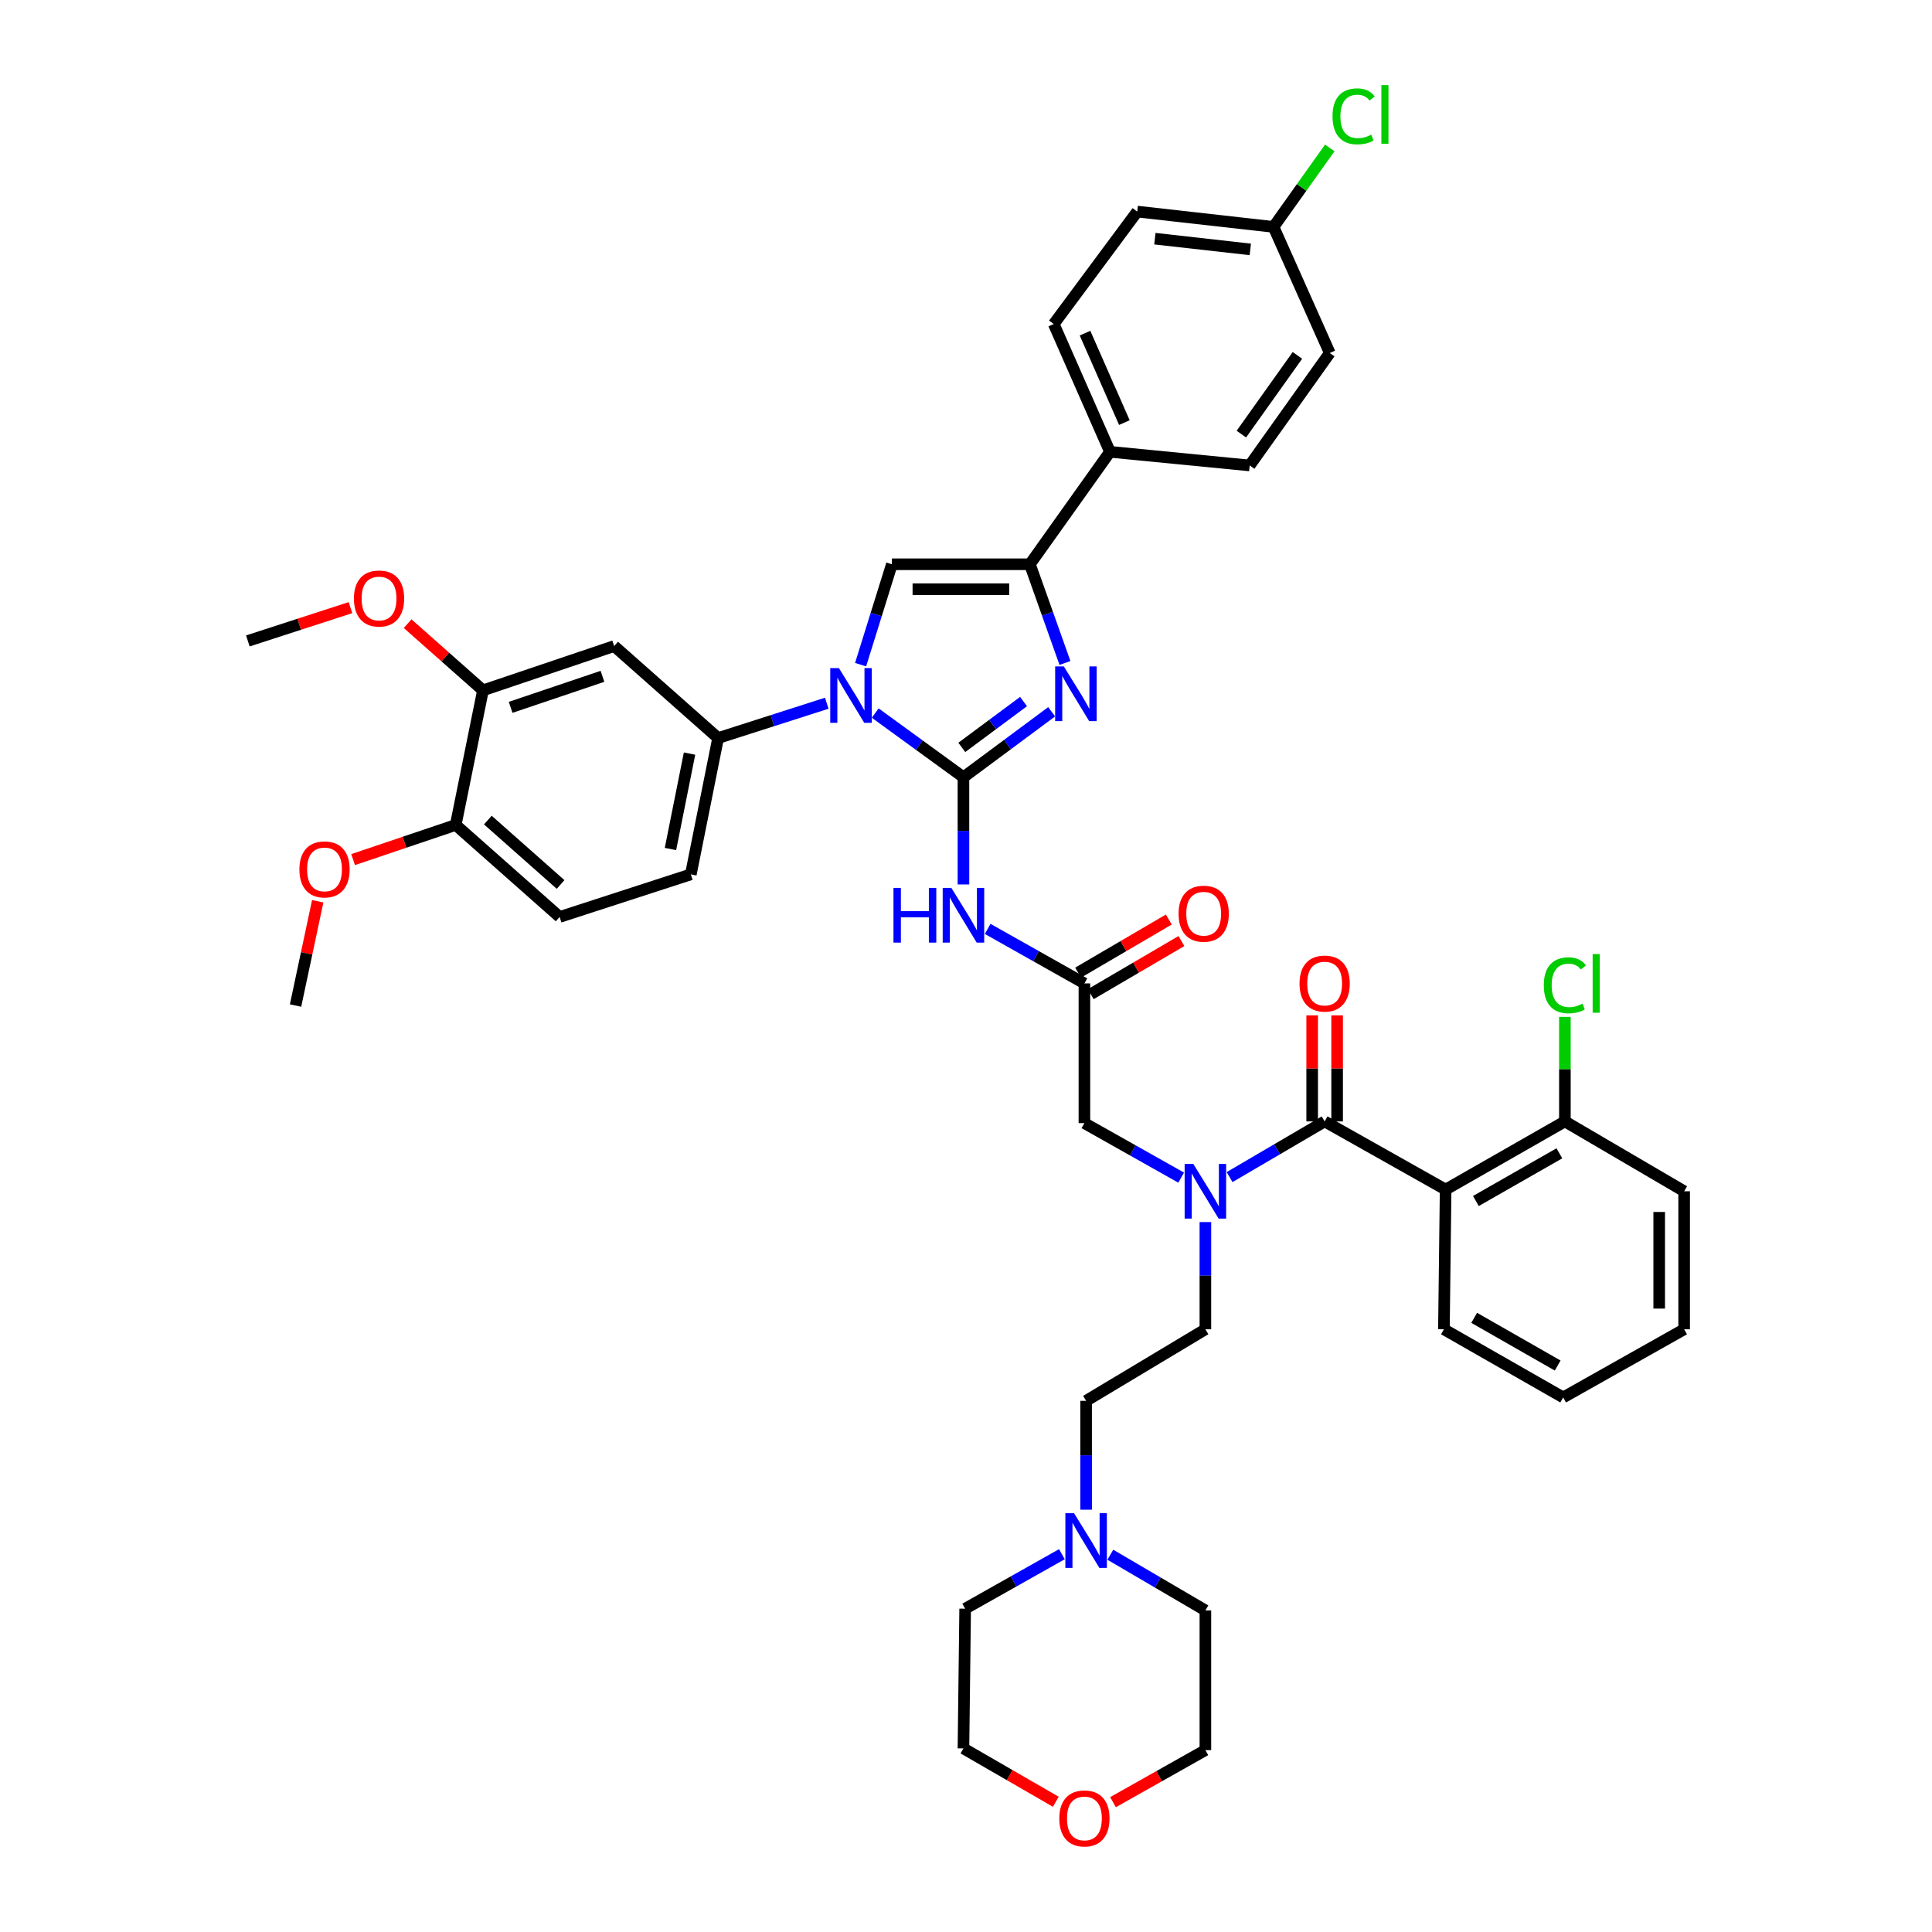 <?xml version='1.0' encoding='iso-8859-1'?>
<svg version='1.1' baseProfile='full'
              xmlns='http://www.w3.org/2000/svg'
                      xmlns:rdkit='http://www.rdkit.org/xml'
                      xmlns:xlink='http://www.w3.org/1999/xlink'
                  xml:space='preserve'
width='1000px' height='1000px' viewBox='0 0 1000 1000'>
<!-- END OF HEADER -->
<rect style='opacity:1.0;fill:#FFFFFF;stroke:none' width='1000' height='1000' x='0' y='0'> </rect>
<path class='bond-0' d='M 611.371,609.538 L 586.33,595.433' style='fill:none;fill-rule:evenodd;stroke:#0000FF;stroke-width:6px;stroke-linecap:butt;stroke-linejoin:miter;stroke-opacity:1' />
<path class='bond-0' d='M 586.33,595.433 L 561.29,581.327' style='fill:none;fill-rule:evenodd;stroke:#000000;stroke-width:6px;stroke-linecap:butt;stroke-linejoin:miter;stroke-opacity:1' />
<path class='bond-1' d='M 636.436,609.262 L 661.036,594.853' style='fill:none;fill-rule:evenodd;stroke:#0000FF;stroke-width:6px;stroke-linecap:butt;stroke-linejoin:miter;stroke-opacity:1' />
<path class='bond-1' d='M 661.036,594.853 L 685.635,580.445' style='fill:none;fill-rule:evenodd;stroke:#000000;stroke-width:6px;stroke-linecap:butt;stroke-linejoin:miter;stroke-opacity:1' />
<path class='bond-2' d='M 623.907,632.546 L 623.907,660.291' style='fill:none;fill-rule:evenodd;stroke:#0000FF;stroke-width:6px;stroke-linecap:butt;stroke-linejoin:miter;stroke-opacity:1' />
<path class='bond-2' d='M 623.907,660.291 L 623.907,688.036' style='fill:none;fill-rule:evenodd;stroke:#000000;stroke-width:6px;stroke-linecap:butt;stroke-linejoin:miter;stroke-opacity:1' />
<path class='bond-3' d='M 748.253,615.718 L 809.988,580.445' style='fill:none;fill-rule:evenodd;stroke:#000000;stroke-width:6px;stroke-linecap:butt;stroke-linejoin:miter;stroke-opacity:1' />
<path class='bond-3' d='M 763.92,621.641 L 807.135,596.95' style='fill:none;fill-rule:evenodd;stroke:#000000;stroke-width:6px;stroke-linecap:butt;stroke-linejoin:miter;stroke-opacity:1' />
<path class='bond-4' d='M 748.253,615.718 L 747.37,688.036' style='fill:none;fill-rule:evenodd;stroke:#000000;stroke-width:6px;stroke-linecap:butt;stroke-linejoin:miter;stroke-opacity:1' />
<path class='bond-5' d='M 748.253,615.718 L 685.635,580.445' style='fill:none;fill-rule:evenodd;stroke:#000000;stroke-width:6px;stroke-linecap:butt;stroke-linejoin:miter;stroke-opacity:1' />
<path class='bond-6' d='M 692.093,580.445 L 692.093,553' style='fill:none;fill-rule:evenodd;stroke:#000000;stroke-width:6px;stroke-linecap:butt;stroke-linejoin:miter;stroke-opacity:1' />
<path class='bond-6' d='M 692.093,553 L 692.093,525.555' style='fill:none;fill-rule:evenodd;stroke:#FF0000;stroke-width:6px;stroke-linecap:butt;stroke-linejoin:miter;stroke-opacity:1' />
<path class='bond-6' d='M 679.178,580.445 L 679.178,553' style='fill:none;fill-rule:evenodd;stroke:#000000;stroke-width:6px;stroke-linecap:butt;stroke-linejoin:miter;stroke-opacity:1' />
<path class='bond-6' d='M 679.178,553 L 679.178,525.555' style='fill:none;fill-rule:evenodd;stroke:#FF0000;stroke-width:6px;stroke-linecap:butt;stroke-linejoin:miter;stroke-opacity:1' />
<path class='bond-7' d='M 809.988,580.445 L 809.988,553.39' style='fill:none;fill-rule:evenodd;stroke:#000000;stroke-width:6px;stroke-linecap:butt;stroke-linejoin:miter;stroke-opacity:1' />
<path class='bond-7' d='M 809.988,553.39 L 809.988,526.335' style='fill:none;fill-rule:evenodd;stroke:#00CC00;stroke-width:6px;stroke-linecap:butt;stroke-linejoin:miter;stroke-opacity:1' />
<path class='bond-8' d='M 809.988,580.445 L 871.715,616.6' style='fill:none;fill-rule:evenodd;stroke:#000000;stroke-width:6px;stroke-linecap:butt;stroke-linejoin:miter;stroke-opacity:1' />
<path class='bond-9' d='M 562.173,781.417 L 562.173,753.246' style='fill:none;fill-rule:evenodd;stroke:#0000FF;stroke-width:6px;stroke-linecap:butt;stroke-linejoin:miter;stroke-opacity:1' />
<path class='bond-9' d='M 562.173,753.246 L 562.173,725.074' style='fill:none;fill-rule:evenodd;stroke:#000000;stroke-width:6px;stroke-linecap:butt;stroke-linejoin:miter;stroke-opacity:1' />
<path class='bond-10' d='M 574.701,804.724 L 599.304,819.136' style='fill:none;fill-rule:evenodd;stroke:#0000FF;stroke-width:6px;stroke-linecap:butt;stroke-linejoin:miter;stroke-opacity:1' />
<path class='bond-10' d='M 599.304,819.136 L 623.907,833.548' style='fill:none;fill-rule:evenodd;stroke:#000000;stroke-width:6px;stroke-linecap:butt;stroke-linejoin:miter;stroke-opacity:1' />
<path class='bond-11' d='M 549.636,804.449 L 524.599,818.557' style='fill:none;fill-rule:evenodd;stroke:#0000FF;stroke-width:6px;stroke-linecap:butt;stroke-linejoin:miter;stroke-opacity:1' />
<path class='bond-11' d='M 524.599,818.557 L 499.562,832.665' style='fill:none;fill-rule:evenodd;stroke:#000000;stroke-width:6px;stroke-linecap:butt;stroke-linejoin:miter;stroke-opacity:1' />
<path class='bond-12' d='M 546.482,932.586 L 522.581,918.781' style='fill:none;fill-rule:evenodd;stroke:#FF0000;stroke-width:6px;stroke-linecap:butt;stroke-linejoin:miter;stroke-opacity:1' />
<path class='bond-12' d='M 522.581,918.781 L 498.68,904.976' style='fill:none;fill-rule:evenodd;stroke:#000000;stroke-width:6px;stroke-linecap:butt;stroke-linejoin:miter;stroke-opacity:1' />
<path class='bond-13' d='M 576.087,932.802 L 599.997,919.33' style='fill:none;fill-rule:evenodd;stroke:#FF0000;stroke-width:6px;stroke-linecap:butt;stroke-linejoin:miter;stroke-opacity:1' />
<path class='bond-13' d='M 599.997,919.33 L 623.907,905.859' style='fill:none;fill-rule:evenodd;stroke:#000000;stroke-width:6px;stroke-linecap:butt;stroke-linejoin:miter;stroke-opacity:1' />
<path class='bond-14' d='M 511.216,480.799 L 536.253,494.904' style='fill:none;fill-rule:evenodd;stroke:#0000FF;stroke-width:6px;stroke-linecap:butt;stroke-linejoin:miter;stroke-opacity:1' />
<path class='bond-14' d='M 536.253,494.904 L 561.29,509.009' style='fill:none;fill-rule:evenodd;stroke:#000000;stroke-width:6px;stroke-linecap:butt;stroke-linejoin:miter;stroke-opacity:1' />
<path class='bond-15' d='M 498.68,457.79 L 498.68,430.045' style='fill:none;fill-rule:evenodd;stroke:#0000FF;stroke-width:6px;stroke-linecap:butt;stroke-linejoin:miter;stroke-opacity:1' />
<path class='bond-15' d='M 498.68,430.045 L 498.68,402.3' style='fill:none;fill-rule:evenodd;stroke:#000000;stroke-width:6px;stroke-linecap:butt;stroke-linejoin:miter;stroke-opacity:1' />
<path class='bond-16' d='M 564.554,514.581 L 588.027,500.834' style='fill:none;fill-rule:evenodd;stroke:#000000;stroke-width:6px;stroke-linecap:butt;stroke-linejoin:miter;stroke-opacity:1' />
<path class='bond-16' d='M 588.027,500.834 L 611.5,487.087' style='fill:none;fill-rule:evenodd;stroke:#FF0000;stroke-width:6px;stroke-linecap:butt;stroke-linejoin:miter;stroke-opacity:1' />
<path class='bond-16' d='M 558.027,503.437 L 581.5,489.689' style='fill:none;fill-rule:evenodd;stroke:#000000;stroke-width:6px;stroke-linecap:butt;stroke-linejoin:miter;stroke-opacity:1' />
<path class='bond-16' d='M 581.5,489.689 L 604.973,475.942' style='fill:none;fill-rule:evenodd;stroke:#FF0000;stroke-width:6px;stroke-linecap:butt;stroke-linejoin:miter;stroke-opacity:1' />
<path class='bond-17' d='M 561.29,509.009 L 561.29,581.327' style='fill:none;fill-rule:evenodd;stroke:#000000;stroke-width:6px;stroke-linecap:butt;stroke-linejoin:miter;stroke-opacity:1' />
<path class='bond-18' d='M 453.014,369.087 L 475.847,385.694' style='fill:none;fill-rule:evenodd;stroke:#0000FF;stroke-width:6px;stroke-linecap:butt;stroke-linejoin:miter;stroke-opacity:1' />
<path class='bond-18' d='M 475.847,385.694 L 498.68,402.3' style='fill:none;fill-rule:evenodd;stroke:#000000;stroke-width:6px;stroke-linecap:butt;stroke-linejoin:miter;stroke-opacity:1' />
<path class='bond-19' d='M 445.441,344.029 L 453.538,318.045' style='fill:none;fill-rule:evenodd;stroke:#0000FF;stroke-width:6px;stroke-linecap:butt;stroke-linejoin:miter;stroke-opacity:1' />
<path class='bond-19' d='M 453.538,318.045 L 461.635,292.061' style='fill:none;fill-rule:evenodd;stroke:#000000;stroke-width:6px;stroke-linecap:butt;stroke-linejoin:miter;stroke-opacity:1' />
<path class='bond-20' d='M 427.929,363.988 L 399.808,373.002' style='fill:none;fill-rule:evenodd;stroke:#0000FF;stroke-width:6px;stroke-linecap:butt;stroke-linejoin:miter;stroke-opacity:1' />
<path class='bond-20' d='M 399.808,373.002 L 371.687,382.016' style='fill:none;fill-rule:evenodd;stroke:#000000;stroke-width:6px;stroke-linecap:butt;stroke-linejoin:miter;stroke-opacity:1' />
<path class='bond-21' d='M 498.68,402.3 L 521.506,385.355' style='fill:none;fill-rule:evenodd;stroke:#000000;stroke-width:6px;stroke-linecap:butt;stroke-linejoin:miter;stroke-opacity:1' />
<path class='bond-21' d='M 521.506,385.355 L 544.332,368.41' style='fill:none;fill-rule:evenodd;stroke:#0000FF;stroke-width:6px;stroke-linecap:butt;stroke-linejoin:miter;stroke-opacity:1' />
<path class='bond-21' d='M 497.829,386.847 L 513.808,374.985' style='fill:none;fill-rule:evenodd;stroke:#000000;stroke-width:6px;stroke-linecap:butt;stroke-linejoin:miter;stroke-opacity:1' />
<path class='bond-21' d='M 513.808,374.985 L 529.786,363.123' style='fill:none;fill-rule:evenodd;stroke:#0000FF;stroke-width:6px;stroke-linecap:butt;stroke-linejoin:miter;stroke-opacity:1' />
<path class='bond-22' d='M 551.222,343.153 L 542.146,317.607' style='fill:none;fill-rule:evenodd;stroke:#0000FF;stroke-width:6px;stroke-linecap:butt;stroke-linejoin:miter;stroke-opacity:1' />
<path class='bond-22' d='M 542.146,317.607 L 533.07,292.061' style='fill:none;fill-rule:evenodd;stroke:#000000;stroke-width:6px;stroke-linecap:butt;stroke-linejoin:miter;stroke-opacity:1' />
<path class='bond-23' d='M 533.07,292.061 L 574.521,233.857' style='fill:none;fill-rule:evenodd;stroke:#000000;stroke-width:6px;stroke-linecap:butt;stroke-linejoin:miter;stroke-opacity:1' />
<path class='bond-24' d='M 533.07,292.061 L 461.635,292.061' style='fill:none;fill-rule:evenodd;stroke:#000000;stroke-width:6px;stroke-linecap:butt;stroke-linejoin:miter;stroke-opacity:1' />
<path class='bond-24' d='M 522.355,304.977 L 472.35,304.977' style='fill:none;fill-rule:evenodd;stroke:#000000;stroke-width:6px;stroke-linecap:butt;stroke-linejoin:miter;stroke-opacity:1' />
<path class='bond-25' d='M 574.521,233.857 L 545.419,167.716' style='fill:none;fill-rule:evenodd;stroke:#000000;stroke-width:6px;stroke-linecap:butt;stroke-linejoin:miter;stroke-opacity:1' />
<path class='bond-25' d='M 581.977,218.734 L 561.605,172.436' style='fill:none;fill-rule:evenodd;stroke:#000000;stroke-width:6px;stroke-linecap:butt;stroke-linejoin:miter;stroke-opacity:1' />
<path class='bond-26' d='M 574.521,233.857 L 646.832,240.917' style='fill:none;fill-rule:evenodd;stroke:#000000;stroke-width:6px;stroke-linecap:butt;stroke-linejoin:miter;stroke-opacity:1' />
<path class='bond-27' d='M 545.419,167.716 L 588.627,109.512' style='fill:none;fill-rule:evenodd;stroke:#000000;stroke-width:6px;stroke-linecap:butt;stroke-linejoin:miter;stroke-opacity:1' />
<path class='bond-28' d='M 289.668,474.619 L 235.876,426.997' style='fill:none;fill-rule:evenodd;stroke:#000000;stroke-width:6px;stroke-linecap:butt;stroke-linejoin:miter;stroke-opacity:1' />
<path class='bond-28' d='M 290.16,457.805 L 252.506,424.47' style='fill:none;fill-rule:evenodd;stroke:#000000;stroke-width:6px;stroke-linecap:butt;stroke-linejoin:miter;stroke-opacity:1' />
<path class='bond-29' d='M 289.668,474.619 L 357.573,452.569' style='fill:none;fill-rule:evenodd;stroke:#000000;stroke-width:6px;stroke-linecap:butt;stroke-linejoin:miter;stroke-opacity:1' />
<path class='bond-30' d='M 235.876,426.997 L 249.982,357.327' style='fill:none;fill-rule:evenodd;stroke:#000000;stroke-width:6px;stroke-linecap:butt;stroke-linejoin:miter;stroke-opacity:1' />
<path class='bond-31' d='M 235.876,426.997 L 209.319,435.963' style='fill:none;fill-rule:evenodd;stroke:#000000;stroke-width:6px;stroke-linecap:butt;stroke-linejoin:miter;stroke-opacity:1' />
<path class='bond-31' d='M 209.319,435.963 L 182.762,444.928' style='fill:none;fill-rule:evenodd;stroke:#FF0000;stroke-width:6px;stroke-linecap:butt;stroke-linejoin:miter;stroke-opacity:1' />
<path class='bond-32' d='M 249.982,357.327 L 317.888,334.395' style='fill:none;fill-rule:evenodd;stroke:#000000;stroke-width:6px;stroke-linecap:butt;stroke-linejoin:miter;stroke-opacity:1' />
<path class='bond-32' d='M 264.3,366.123 L 311.834,350.071' style='fill:none;fill-rule:evenodd;stroke:#000000;stroke-width:6px;stroke-linecap:butt;stroke-linejoin:miter;stroke-opacity:1' />
<path class='bond-33' d='M 249.982,357.327 L 230.484,340.065' style='fill:none;fill-rule:evenodd;stroke:#000000;stroke-width:6px;stroke-linecap:butt;stroke-linejoin:miter;stroke-opacity:1' />
<path class='bond-33' d='M 230.484,340.065 L 210.986,322.804' style='fill:none;fill-rule:evenodd;stroke:#FF0000;stroke-width:6px;stroke-linecap:butt;stroke-linejoin:miter;stroke-opacity:1' />
<path class='bond-34' d='M 317.888,334.395 L 371.687,382.016' style='fill:none;fill-rule:evenodd;stroke:#000000;stroke-width:6px;stroke-linecap:butt;stroke-linejoin:miter;stroke-opacity:1' />
<path class='bond-35' d='M 371.687,382.016 L 357.573,452.569' style='fill:none;fill-rule:evenodd;stroke:#000000;stroke-width:6px;stroke-linecap:butt;stroke-linejoin:miter;stroke-opacity:1' />
<path class='bond-35' d='M 356.906,390.066 L 347.026,439.453' style='fill:none;fill-rule:evenodd;stroke:#000000;stroke-width:6px;stroke-linecap:butt;stroke-linejoin:miter;stroke-opacity:1' />
<path class='bond-36' d='M 164.45,466.485 L 158.712,493.48' style='fill:none;fill-rule:evenodd;stroke:#FF0000;stroke-width:6px;stroke-linecap:butt;stroke-linejoin:miter;stroke-opacity:1' />
<path class='bond-36' d='M 158.712,493.48 L 152.974,520.475' style='fill:none;fill-rule:evenodd;stroke:#000000;stroke-width:6px;stroke-linecap:butt;stroke-linejoin:miter;stroke-opacity:1' />
<path class='bond-37' d='M 181.405,314.504 L 154.845,323.126' style='fill:none;fill-rule:evenodd;stroke:#FF0000;stroke-width:6px;stroke-linecap:butt;stroke-linejoin:miter;stroke-opacity:1' />
<path class='bond-37' d='M 154.845,323.126 L 128.285,331.747' style='fill:none;fill-rule:evenodd;stroke:#000000;stroke-width:6px;stroke-linecap:butt;stroke-linejoin:miter;stroke-opacity:1' />
<path class='bond-38' d='M 646.832,240.917 L 688.283,182.712' style='fill:none;fill-rule:evenodd;stroke:#000000;stroke-width:6px;stroke-linecap:butt;stroke-linejoin:miter;stroke-opacity:1' />
<path class='bond-38' d='M 642.53,224.694 L 671.545,183.951' style='fill:none;fill-rule:evenodd;stroke:#000000;stroke-width:6px;stroke-linecap:butt;stroke-linejoin:miter;stroke-opacity:1' />
<path class='bond-39' d='M 659.18,117.447 L 688.283,182.712' style='fill:none;fill-rule:evenodd;stroke:#000000;stroke-width:6px;stroke-linecap:butt;stroke-linejoin:miter;stroke-opacity:1' />
<path class='bond-40' d='M 659.18,117.447 L 673.736,97.008' style='fill:none;fill-rule:evenodd;stroke:#000000;stroke-width:6px;stroke-linecap:butt;stroke-linejoin:miter;stroke-opacity:1' />
<path class='bond-40' d='M 673.736,97.008 L 688.292,76.569' style='fill:none;fill-rule:evenodd;stroke:#00CC00;stroke-width:6px;stroke-linecap:butt;stroke-linejoin:miter;stroke-opacity:1' />
<path class='bond-41' d='M 659.18,117.447 L 588.627,109.512' style='fill:none;fill-rule:evenodd;stroke:#000000;stroke-width:6px;stroke-linecap:butt;stroke-linejoin:miter;stroke-opacity:1' />
<path class='bond-41' d='M 647.154,129.091 L 597.767,123.536' style='fill:none;fill-rule:evenodd;stroke:#000000;stroke-width:6px;stroke-linecap:butt;stroke-linejoin:miter;stroke-opacity:1' />
<path class='bond-42' d='M 562.173,725.074 L 623.907,688.036' style='fill:none;fill-rule:evenodd;stroke:#000000;stroke-width:6px;stroke-linecap:butt;stroke-linejoin:miter;stroke-opacity:1' />
<path class='bond-43' d='M 623.907,833.548 L 623.907,905.859' style='fill:none;fill-rule:evenodd;stroke:#000000;stroke-width:6px;stroke-linecap:butt;stroke-linejoin:miter;stroke-opacity:1' />
<path class='bond-44' d='M 499.562,832.665 L 498.68,904.976' style='fill:none;fill-rule:evenodd;stroke:#000000;stroke-width:6px;stroke-linecap:butt;stroke-linejoin:miter;stroke-opacity:1' />
<path class='bond-45' d='M 747.37,688.036 L 809.105,723.309' style='fill:none;fill-rule:evenodd;stroke:#000000;stroke-width:6px;stroke-linecap:butt;stroke-linejoin:miter;stroke-opacity:1' />
<path class='bond-45' d='M 763.038,682.113 L 806.252,706.804' style='fill:none;fill-rule:evenodd;stroke:#000000;stroke-width:6px;stroke-linecap:butt;stroke-linejoin:miter;stroke-opacity:1' />
<path class='bond-46' d='M 871.715,616.6 L 871.715,688.036' style='fill:none;fill-rule:evenodd;stroke:#000000;stroke-width:6px;stroke-linecap:butt;stroke-linejoin:miter;stroke-opacity:1' />
<path class='bond-46' d='M 858.8,627.316 L 858.8,677.321' style='fill:none;fill-rule:evenodd;stroke:#000000;stroke-width:6px;stroke-linecap:butt;stroke-linejoin:miter;stroke-opacity:1' />
<path class='bond-47' d='M 809.105,723.309 L 871.715,688.036' style='fill:none;fill-rule:evenodd;stroke:#000000;stroke-width:6px;stroke-linecap:butt;stroke-linejoin:miter;stroke-opacity:1' />
<path  class='atom-0' d='M 617.647 602.44
L 626.927 617.44
Q 627.847 618.92, 629.327 621.6
Q 630.807 624.28, 630.887 624.44
L 630.887 602.44
L 634.647 602.44
L 634.647 630.76
L 630.767 630.76
L 620.807 614.36
Q 619.647 612.44, 618.407 610.24
Q 617.207 608.04, 616.847 607.36
L 616.847 630.76
L 613.167 630.76
L 613.167 602.44
L 617.647 602.44
' fill='#0000FF'/>
<path  class='atom-3' d='M 672.635 509.089
Q 672.635 502.289, 675.995 498.489
Q 679.355 494.689, 685.635 494.689
Q 691.915 494.689, 695.275 498.489
Q 698.635 502.289, 698.635 509.089
Q 698.635 515.969, 695.235 519.889
Q 691.835 523.769, 685.635 523.769
Q 679.395 523.769, 675.995 519.889
Q 672.635 516.009, 672.635 509.089
M 685.635 520.569
Q 689.955 520.569, 692.275 517.689
Q 694.635 514.769, 694.635 509.089
Q 694.635 503.529, 692.275 500.729
Q 689.955 497.889, 685.635 497.889
Q 681.315 497.889, 678.955 500.689
Q 676.635 503.489, 676.635 509.089
Q 676.635 514.809, 678.955 517.689
Q 681.315 520.569, 685.635 520.569
' fill='#FF0000'/>
<path  class='atom-5' d='M 799.068 509.989
Q 799.068 502.949, 802.348 499.269
Q 805.668 495.549, 811.948 495.549
Q 817.788 495.549, 820.908 499.669
L 818.268 501.829
Q 815.988 498.829, 811.948 498.829
Q 807.668 498.829, 805.388 501.709
Q 803.148 504.549, 803.148 509.989
Q 803.148 515.589, 805.468 518.469
Q 807.828 521.349, 812.388 521.349
Q 815.508 521.349, 819.148 519.469
L 820.268 522.469
Q 818.788 523.429, 816.548 523.989
Q 814.308 524.549, 811.828 524.549
Q 805.668 524.549, 802.348 520.789
Q 799.068 517.029, 799.068 509.989
' fill='#00CC00'/>
<path  class='atom-5' d='M 824.348 493.829
L 828.028 493.829
L 828.028 524.189
L 824.348 524.189
L 824.348 493.829
' fill='#00CC00'/>
<path  class='atom-6' d='M 555.913 783.225
L 565.193 798.225
Q 566.113 799.705, 567.593 802.385
Q 569.073 805.065, 569.153 805.225
L 569.153 783.225
L 572.913 783.225
L 572.913 811.545
L 569.033 811.545
L 559.073 795.145
Q 557.913 793.225, 556.673 791.025
Q 555.473 788.825, 555.113 788.145
L 555.113 811.545
L 551.433 811.545
L 551.433 783.225
L 555.913 783.225
' fill='#0000FF'/>
<path  class='atom-7' d='M 548.29 941.219
Q 548.29 934.419, 551.65 930.619
Q 555.01 926.819, 561.29 926.819
Q 567.57 926.819, 570.93 930.619
Q 574.29 934.419, 574.29 941.219
Q 574.29 948.099, 570.89 952.019
Q 567.49 955.899, 561.29 955.899
Q 555.05 955.899, 551.65 952.019
Q 548.29 948.139, 548.29 941.219
M 561.29 952.699
Q 565.61 952.699, 567.93 949.819
Q 570.29 946.899, 570.29 941.219
Q 570.29 935.659, 567.93 932.859
Q 565.61 930.019, 561.29 930.019
Q 556.97 930.019, 554.61 932.819
Q 552.29 935.619, 552.29 941.219
Q 552.29 946.939, 554.61 949.819
Q 556.97 952.699, 561.29 952.699
' fill='#FF0000'/>
<path  class='atom-8' d='M 462.46 459.576
L 466.3 459.576
L 466.3 471.616
L 480.78 471.616
L 480.78 459.576
L 484.62 459.576
L 484.62 487.896
L 480.78 487.896
L 480.78 474.816
L 466.3 474.816
L 466.3 487.896
L 462.46 487.896
L 462.46 459.576
' fill='#0000FF'/>
<path  class='atom-8' d='M 492.42 459.576
L 501.7 474.576
Q 502.62 476.056, 504.1 478.736
Q 505.58 481.416, 505.66 481.576
L 505.66 459.576
L 509.42 459.576
L 509.42 487.896
L 505.54 487.896
L 495.58 471.496
Q 494.42 469.576, 493.18 467.376
Q 491.98 465.176, 491.62 464.496
L 491.62 487.896
L 487.94 487.896
L 487.94 459.576
L 492.42 459.576
' fill='#0000FF'/>
<path  class='atom-10' d='M 610.025 472.933
Q 610.025 466.133, 613.385 462.333
Q 616.745 458.533, 623.025 458.533
Q 629.305 458.533, 632.665 462.333
Q 636.025 466.133, 636.025 472.933
Q 636.025 479.813, 632.625 483.733
Q 629.225 487.613, 623.025 487.613
Q 616.785 487.613, 613.385 483.733
Q 610.025 479.853, 610.025 472.933
M 623.025 484.413
Q 627.345 484.413, 629.665 481.533
Q 632.025 478.613, 632.025 472.933
Q 632.025 467.373, 629.665 464.573
Q 627.345 461.733, 623.025 461.733
Q 618.705 461.733, 616.345 464.533
Q 614.025 467.333, 614.025 472.933
Q 614.025 478.653, 616.345 481.533
Q 618.705 484.413, 623.025 484.413
' fill='#FF0000'/>
<path  class='atom-12' d='M 434.215 345.807
L 443.495 360.807
Q 444.415 362.287, 445.895 364.967
Q 447.375 367.647, 447.455 367.807
L 447.455 345.807
L 451.215 345.807
L 451.215 374.127
L 447.335 374.127
L 437.375 357.727
Q 436.215 355.807, 434.975 353.607
Q 433.775 351.407, 433.415 350.727
L 433.415 374.127
L 429.735 374.127
L 429.735 345.807
L 434.215 345.807
' fill='#0000FF'/>
<path  class='atom-14' d='M 550.625 344.932
L 559.905 359.932
Q 560.825 361.412, 562.305 364.092
Q 563.785 366.772, 563.865 366.932
L 563.865 344.932
L 567.625 344.932
L 567.625 373.252
L 563.745 373.252
L 553.785 356.852
Q 552.625 354.932, 551.385 352.732
Q 550.185 350.532, 549.825 349.852
L 549.825 373.252
L 546.145 373.252
L 546.145 344.932
L 550.625 344.932
' fill='#0000FF'/>
<path  class='atom-25' d='M 154.97 450.002
Q 154.97 443.202, 158.33 439.402
Q 161.69 435.602, 167.97 435.602
Q 174.25 435.602, 177.61 439.402
Q 180.97 443.202, 180.97 450.002
Q 180.97 456.882, 177.57 460.802
Q 174.17 464.682, 167.97 464.682
Q 161.73 464.682, 158.33 460.802
Q 154.97 456.922, 154.97 450.002
M 167.97 461.482
Q 172.29 461.482, 174.61 458.602
Q 176.97 455.682, 176.97 450.002
Q 176.97 444.442, 174.61 441.642
Q 172.29 438.802, 167.97 438.802
Q 163.65 438.802, 161.29 441.602
Q 158.97 444.402, 158.97 450.002
Q 158.97 455.722, 161.29 458.602
Q 163.65 461.482, 167.97 461.482
' fill='#FF0000'/>
<path  class='atom-27' d='M 183.19 309.785
Q 183.19 302.985, 186.55 299.185
Q 189.91 295.385, 196.19 295.385
Q 202.47 295.385, 205.83 299.185
Q 209.19 302.985, 209.19 309.785
Q 209.19 316.665, 205.79 320.585
Q 202.39 324.465, 196.19 324.465
Q 189.95 324.465, 186.55 320.585
Q 183.19 316.705, 183.19 309.785
M 196.19 321.265
Q 200.51 321.265, 202.83 318.385
Q 205.19 315.465, 205.19 309.785
Q 205.19 304.225, 202.83 301.425
Q 200.51 298.585, 196.19 298.585
Q 191.87 298.585, 189.51 301.385
Q 187.19 304.185, 187.19 309.785
Q 187.19 315.505, 189.51 318.385
Q 191.87 321.265, 196.19 321.265
' fill='#FF0000'/>
<path  class='atom-33' d='M 689.711 60.222
Q 689.711 53.182, 692.991 49.502
Q 696.311 45.782, 702.591 45.782
Q 708.431 45.782, 711.551 49.903
L 708.911 52.062
Q 706.631 49.062, 702.591 49.062
Q 698.311 49.062, 696.031 51.943
Q 693.791 54.782, 693.791 60.222
Q 693.791 65.823, 696.111 68.703
Q 698.471 71.582, 703.031 71.582
Q 706.151 71.582, 709.791 69.703
L 710.911 72.703
Q 709.431 73.662, 707.191 74.222
Q 704.951 74.782, 702.471 74.782
Q 696.311 74.782, 692.991 71.022
Q 689.711 67.263, 689.711 60.222
' fill='#00CC00'/>
<path  class='atom-33' d='M 714.991 44.062
L 718.671 44.062
L 718.671 74.422
L 714.991 74.422
L 714.991 44.062
' fill='#00CC00'/>
</svg>
